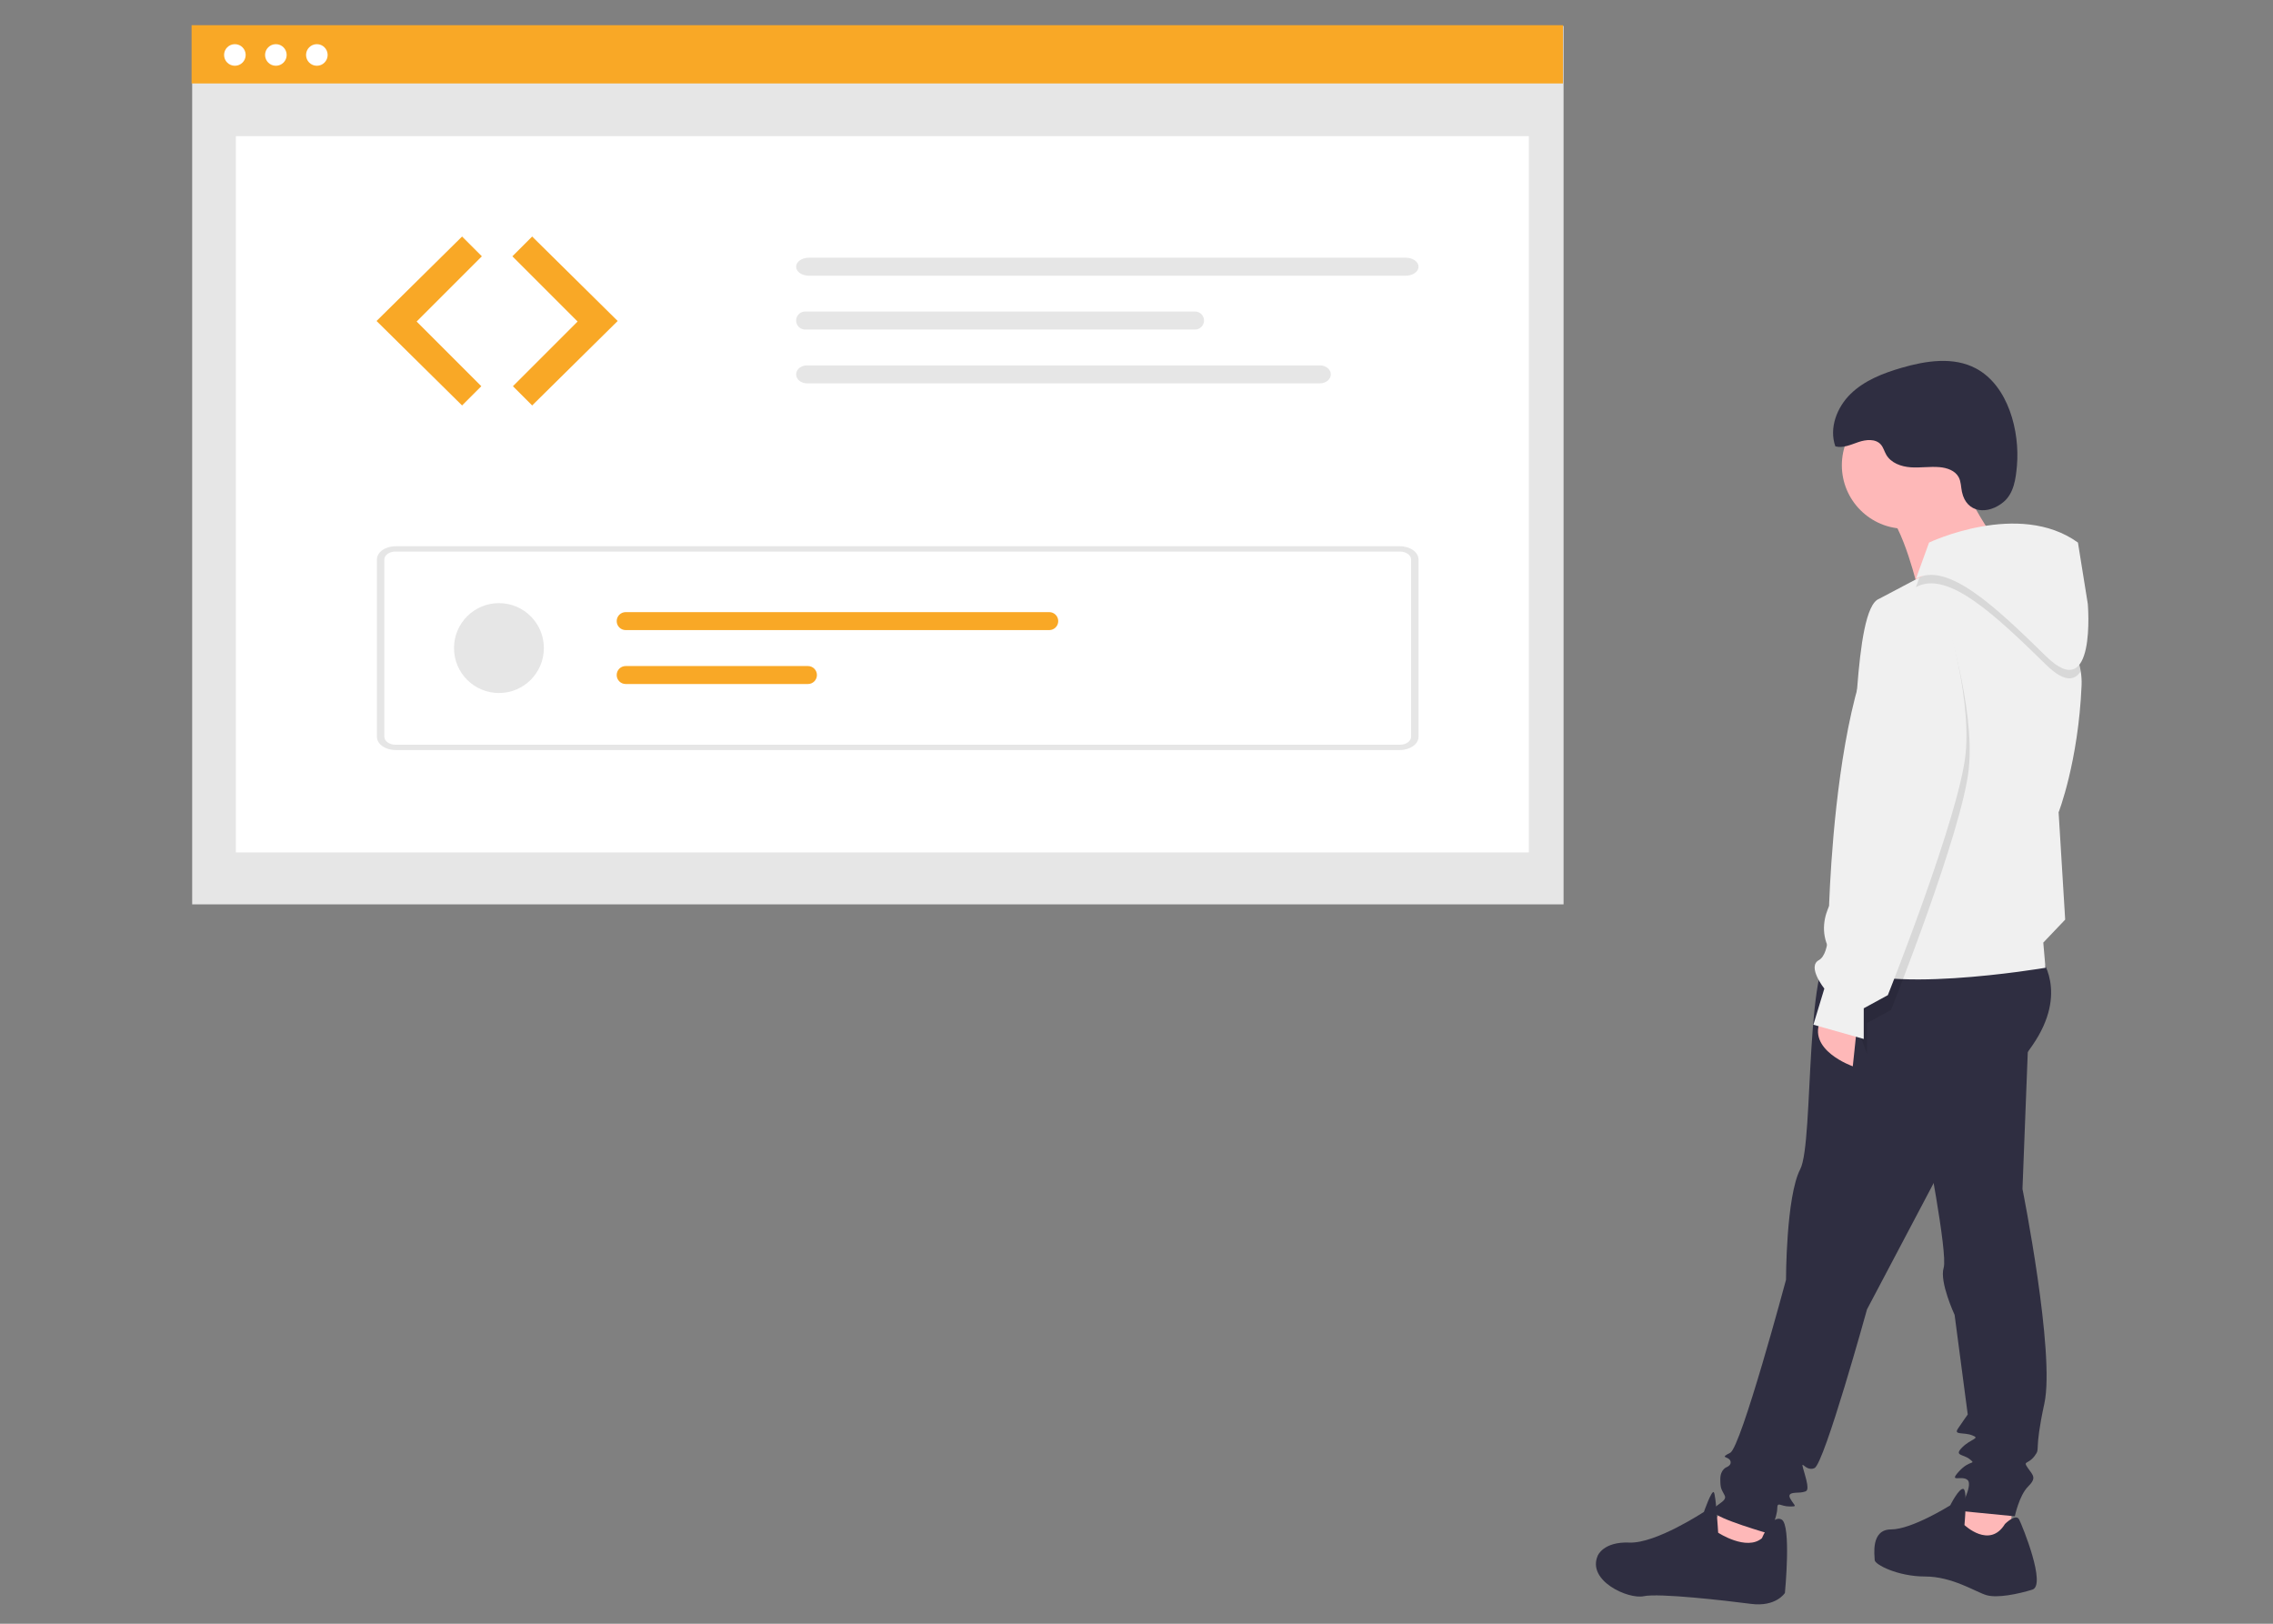 <?xml version="1.0" encoding="utf-8"?>
<!-- Generator: Adobe Illustrator 14.0.0, SVG Export Plug-In . SVG Version: 6.00 Build 43363)  -->
<!DOCTYPE svg PUBLIC "-//W3C//DTD SVG 1.1//EN" "http://www.w3.org/Graphics/SVG/1.1/DTD/svg11.dtd">
<svg version="1.1" id="Layer_1" xmlns="http://www.w3.org/2000/svg" xmlns:xlink="http://www.w3.org/1999/xlink" x="0px" y="0px"
	 width="350px" height="250px" viewBox="247.862 227.016 350 250" enable-background="new 247.862 227.016 350 250"
	 xml:space="preserve">
<rect x="247.862" y="227.016" width="350" height="250" fill="#808080" stroke="none"/>
<g id="f1503154-f50a-4680-8aa4-587be41cac87">
	<path id="a9e5a31c-10e6-4175-9779-4994367672f7-413" fill="#FEB8B8" d="M520.347,460.473l-0.505,6.743l-10.282-3.371l4.213-5.058
		L520.347,460.473z"/>
	<path id="f499a4aa-6a35-40fc-8432-e4c7ab26d048-414" fill="#FEB8B8" d="M557.77,458.281l-0.508,6.574l-5.73,0.843l-3.371-3.203
		l3.877-6.237L557.77,458.281z"/>
	<path id="fb70bf31-eafd-4d8a-8310-5130d8d104e1-415" fill="#2F2E41" d="M561.983,374.335c0,0,4.551,5.395-1.181,13.654
		s-12.642,16.352-12.642,16.352l-12.813,24.272c0,0-6.573,23.769-8.091,24.443c-1.518,0.674-2.359-2.022-1.518,0.842
		c0.844,2.865,0.338,2.698-0.337,2.866c-0.674,0.17-2.528-0.168-1.854,1.012c0.674,1.181,1.18,1.181-0.169,1.181
		c-1.348,0-1.854-0.843-1.854,0.337s-1.181,3.877-1.181,3.877s-8.26-2.36-8.598-3.371c-0.336-1.012,2.192-1.518,1.687-2.528
		c-0.505-1.012-0.675-1.013-0.675-2.529c0-1.516,1.012-1.854,1.012-1.854s0.844-0.336,0.507-1.011c-0.338-0.675-1.686-0.337,0-1.181
		c1.686-0.842,8.597-26.634,8.597-26.634s0-12.813,2.191-17.025s0.506-34.219,5.732-34.556
		C536.026,372.144,561.983,374.335,561.983,374.335z"/>
	<path id="a89455c2-275d-4b70-b13c-192fbe474176-416" fill="#2F2E41" d="M560.297,383.943l-1.011,26.128
		c0,0,5.057,25.285,3.371,33.039s-0.505,6.743-1.517,8.091c-1.013,1.35-1.854,0.674-1.013,1.854c0.843,1.18,1.348,1.517,0,2.866
		c-1.346,1.35-2.021,4.552-2.021,4.552l-8.598-0.843c0,0,2.191-3.877,1.348-4.72c-0.846-0.844-3.035,0.505-1.348-1.348
		s2.697-1.011,1.686-1.854s-2.527-0.506-1.18-1.854c1.349-1.35,2.866-1.348,1.518-1.854c-1.35-0.508-2.866,0-2.191-1.012
		s1.517-2.191,1.517-2.191l-2.023-15.34c0,0-2.358-5.057-1.685-7.248c0.674-2.192-2.867-20.229-2.867-20.229L560.297,383.943z"/>
	<path id="a3024be5-ad86-493a-9bfb-258ab58160a1-417" fill="#2F2E41" d="M556.59,461.652c0,0,1.686-1.686,2.191-0.674
		s4.213,10.113,2.022,10.788s-5.394,1.347-7.08,0.842c-1.686-0.504-5.226-2.866-9.439-2.866c-4.213,0-7.753-1.854-7.753-2.527
		c0-0.675-0.675-4.721,2.528-4.721c3.202,0,9.103-3.708,9.103-3.708s1.346-2.696,2.021-2.528c0.677,0.169,0.169,5.562,0.169,5.562
		S554.229,465.529,556.59,461.652z"/>
	<path id="a57c92ce-496a-44de-934b-3ddd78679762-418" fill="#2F2E41" d="M519.167,463.844c0,0,1.518-3.709,3.035-2.866
		c1.517,0.841,0.505,11.293,0.505,11.293s-1.347,2.191-5.225,1.686c-3.879-0.506-14.16-1.686-16.521-1.18
		c-2.36,0.505-8.765-2.36-7.079-6.237c0,0,0.842-2.191,4.888-2.022c4.046,0.168,11.463-4.721,11.463-4.721s1.181-3.371,1.517-3.034
		c0.337,0.337,0.675,6.236,0.675,6.236S516.808,465.866,519.167,463.844z"/>
	<circle id="fa315d33-3eeb-4d45-ab88-aeb0e9694c5a" fill="#FEB8B8" cx="541.25" cy="298.65" r="9.777"/>
	<path id="fbae87ba-2986-46ef-9932-134b7e0cae24-419" fill="#FEB8B8" d="M548.834,299.324c0,0,5.227,10.451,7.08,11.462
		c1.855,1.012-12.642,7.249-12.642,7.249s-2.36-10.283-5.227-12.474C535.182,303.37,548.834,299.324,548.834,299.324z"/>
	<path id="fc15680c-e415-4000-ac02-b1f296562473-420" fill="#FEB8B8" d="M533.833,384.787l-0.675,6.404c0,0-7.248-2.528-4.888-7.248
		L533.833,384.787z"/>
	<path id="ae3770ab-4aa4-41b9-9f4d-4c69df699916-421" fill="#F0F0F0" d="M530.968,375.179c5.058,5.392,31.858,0.841,31.858,0.841
		l-0.336-3.877l3.371-3.537l-1.011-16.521c0,0,3.032-7.753,3.538-19.552c0.03-0.726-0.015-1.451-0.131-2.168
		c-1.737-10.57-18.949-17.378-19.423-17.219c-0.237,0.079-2.771,1.399-5.415,2.788c-3.035,1.595-6.215,3.281-6.215,3.281
		c-4.046,1.519-3.371,25.793-4.721,27.984c-1.349,2.191,0,9.774,0,9.774l-1.516,7.247
		C530.969,364.22,525.91,369.785,530.968,375.179z"/>
	<path id="b41fb511-fd5e-48e5-b733-0d9230f6b6d5-422" opacity="0.1" enable-background="new    " d="M547.306,321.665
		c0,0,4.719,14.16,3.707,23.768c-1.011,9.609-11.968,37.085-11.968,37.085l-3.706,2.023v4.72l-2.609-7.066l7.173-14.998
		C539.902,367.196,530.953,315.428,547.306,321.665z"/>
	<path id="efbdbf49-3b58-4bc5-8391-5fbab31acdf7-423" opacity="0.1" enable-background="new    " d="M542.878,317.417
		c4.892-2.696,12.309,4.386,20.062,11.969c2.784,2.723,4.396,2.449,5.318,0.978c-1.737-10.57-18.949-17.378-19.423-17.219
		c-0.236,0.078-2.771,1.399-5.415,2.789L542.878,317.417z"/>
	<path id="a2828270-d54b-4ede-bb2b-8639f55947f0-424" fill="#F0F0F0" d="M542.881,316.114l2.022-5.563c0,0,13.822-6.573,22.925,0
		l1.517,9.44c0,0,1.348,15.676-6.405,8.091C555.188,320.497,547.769,313.417,542.881,316.114z"/>
	<path id="f68da632-d878-40c3-a103-67cfc5c970db-425" fill="#F0F0F0" d="M546.813,319.383c0,0,4.72,14.159,3.708,23.768
		c-1.011,9.608-11.968,37.084-11.968,37.084l-3.709,2.024v4.72l-7.753-2.19l1.686-5.563c0,0-2.697-3.371-0.843-4.383
		s1.518-6.574,1.518-6.574S530.462,313.146,546.813,319.383z"/>
	<path id="f57115f6-7f5b-4177-880b-f5eff1305e5b-426" fill="#2F2E41" d="M549.966,302.743c-0.16-0.756-0.138-1.569-0.5-2.251
		c-0.543-1.022-1.792-1.451-2.945-1.551c-1.474-0.128-2.958,0.126-4.433,0.025s-3.051-0.663-3.784-1.946
		c-0.293-0.512-0.438-1.115-0.825-1.559c-0.81-0.923-2.283-0.78-3.444-0.384c-1.162,0.395-2.374,0.973-3.562,0.664
		c-0.999-2.794,0.231-6.017,2.358-8.086c2.126-2.069,4.995-3.182,7.845-4.012c3.758-1.095,7.986-1.742,11.441,0.097
		c5.01,2.667,6.777,9.725,6.315,14.985c-0.175,1.988-0.461,4.24-2.068,5.583C554.009,306.276,550.678,306.106,549.966,302.743z"/>
	<rect id="e1abf0e4-070b-4c82-8a12-ebedd4e3db02" x="277.453" y="231.013" fill="#E6E6E6" width="211.169" height="135.242"/>
	<rect id="ace8bea0-82e8-49b8-a50c-1e1cb532084f" x="284.182" y="247.976" fill="#FFFFFF" width="199.093" height="110.279"/>
	<rect id="b540f353-e277-4512-bc56-a133cea2858b" x="277.362" y="230.893" fill="#F9A826" width="211.169" height="8.971"/>
	<circle id="b2b285b5-c1c3-4b12-9710-2898c7239781" fill="#FFFFFF" cx="284.029" cy="235.479" r="1.663"/>
	<circle id="a5a428bb-42a2-4f57-9e6c-9979c01a2490" fill="#FFFFFF" cx="290.341" cy="235.479" r="1.663"/>
	<circle id="a9929a25-14ce-4464-bac9-4165f1e3fae6" fill="#FFFFFF" cx="296.652" cy="235.479" r="1.663"/>
	<path id="b4a2d72b-abc3-4d2f-a2b8-a2aff6897b26-427" fill="#F9A826" d="M319.013,263.433l-13.169,13.004l13.169,13.005l2.963-2.963
		l-9.958-9.959l10.042-10.041L319.013,263.433z"/>
	<path id="b5120d89-6cbe-4bfa-9a1b-cf9b07deff91-428" fill="#F9A826" d="M329.804,263.433l13.169,13.004l-13.169,13.005
		l-2.963-2.963l9.959-9.959l-10.042-10.042L329.804,263.433z"/>
	<path id="a31271bd-8e2f-469b-8cee-8b6db3f92f99-429" fill="#E6E6E6" d="M372.401,266.696c-1.077,0-1.951,0.62-1.951,1.384
		s0.874,1.383,1.951,1.383h91.938c1.077,0,1.95-0.619,1.95-1.383s-0.873-1.384-1.95-1.384H372.401z"/>
	<path id="bf577952-0fd5-43e0-be6b-ea1966b51a93-430" fill="#E6E6E6" d="M463.424,342.494H308.763c-1.581,0-2.862-0.913-2.864-2.038
		v-27.297c0.001-1.125,1.283-2.038,2.864-2.038h154.661c1.582,0,2.863,0.913,2.864,2.038v27.297
		C466.287,341.581,465.006,342.492,463.424,342.494z M308.763,311.936c-0.949,0-1.717,0.547-1.718,1.223v27.297
		c0,0.674,0.77,1.222,1.718,1.222h154.661c0.949,0,1.718-0.548,1.719-1.222v-27.296c0-0.675-0.77-1.222-1.719-1.223L308.763,311.936
		z"/>
	<circle id="f7f4957b-eaa8-456b-bf02-bacf7de3ef80" fill="#E6E6E6" cx="324.689" cy="326.796" r="6.919"/>
	<path id="fb0f055d-da6e-47f2-bb6d-7ff26d7b746a-431" fill="#F9A826" d="M344.205,321.262c-0.764,0-1.383,0.619-1.383,1.383
		c0,0.763,0.617,1.381,1.379,1.383h65.228c0.764-0.001,1.382-0.621,1.381-1.385c0-0.763-0.619-1.381-1.381-1.382H344.205z"/>
	<path id="bfcde504-8c45-4d21-843b-87b1f7e22ce0-432" fill="#F9A826" d="M344.205,329.563c-0.764,0-1.383,0.619-1.384,1.383
		c0,0.763,0.617,1.382,1.38,1.384h28.069c0.765,0,1.384-0.619,1.384-1.383c0-0.763-0.618-1.381-1.381-1.383H344.205z"/>
	<path id="a66699ea-75f1-4575-b6d5-52b0b1f8e30c-433" fill="#E6E6E6" d="M371.729,274.984c-0.764,0.062-1.333,0.731-1.272,1.495
		c0.055,0.679,0.594,1.217,1.272,1.272h60.253c0.765-0.062,1.334-0.731,1.273-1.496c-0.056-0.678-0.595-1.217-1.273-1.271H371.729z"
		/>
	<path id="bbc4ca7b-25d4-4c7e-b3d4-0411f69bd48f-434" fill="#E6E6E6" d="M372.126,283.273c-0.925,0-1.675,0.619-1.675,1.383
		c0,0.764,0.75,1.383,1.675,1.383h78.982c0.925,0,1.675-0.62,1.675-1.383c0-0.764-0.75-1.383-1.675-1.383H372.126z"/>
</g>
</svg>
